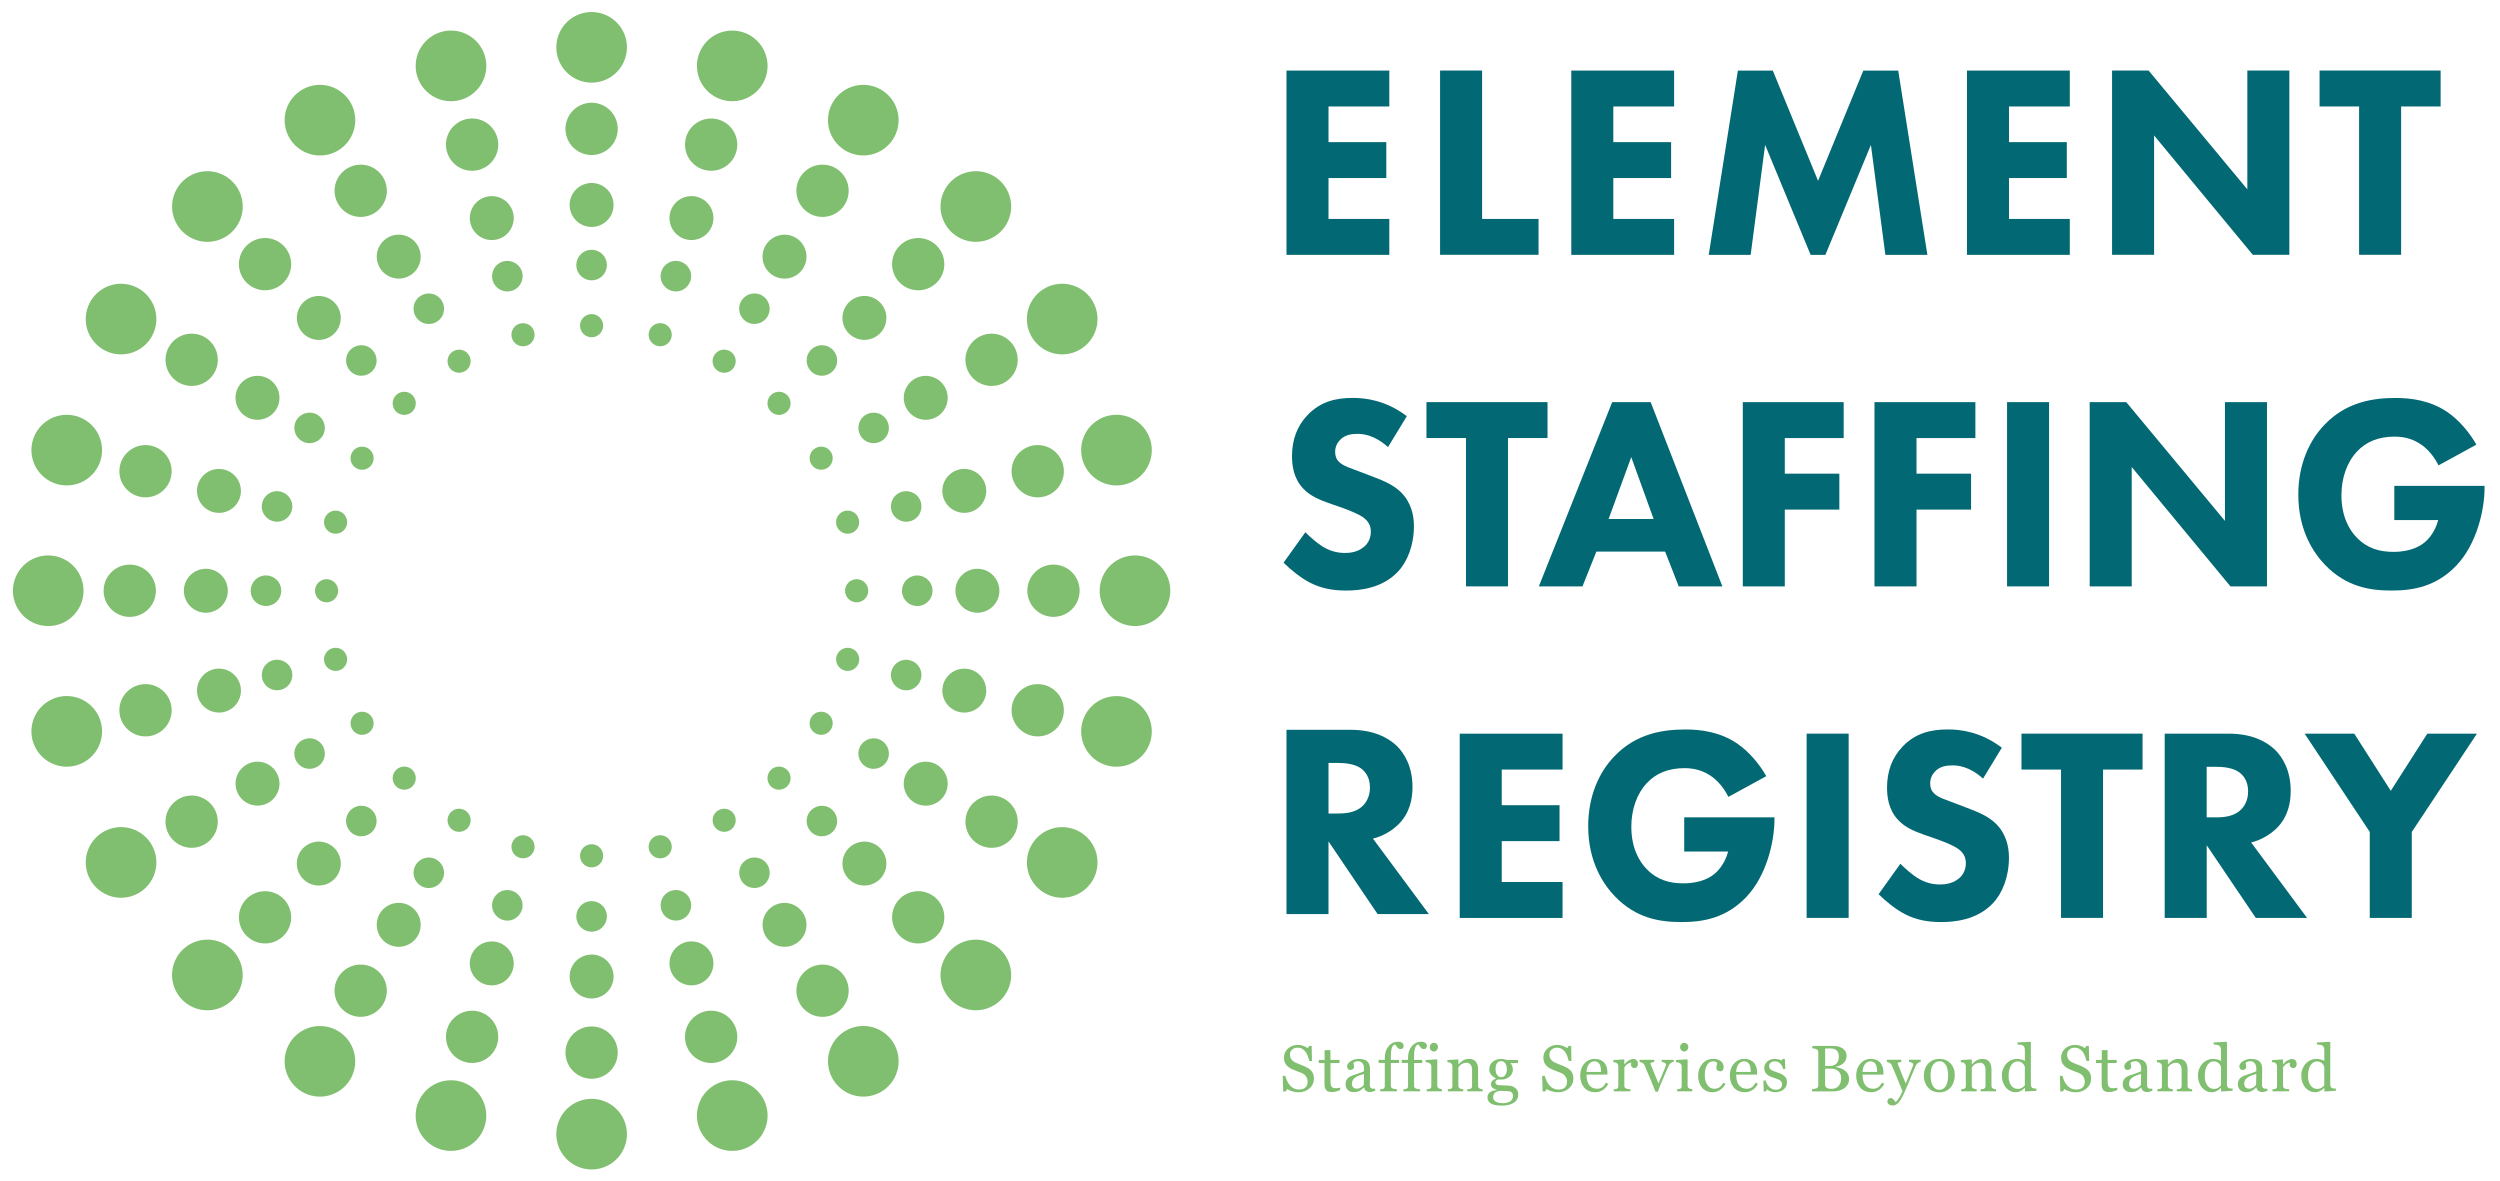 <?xml version="1.0" encoding="UTF-8"?> <svg xmlns="http://www.w3.org/2000/svg" id="Layer_1" data-name="Layer 1" viewBox="0 0 648 306"><defs><style> .cls-1, .cls-2 { fill: #80bf6f; } .cls-1, .cls-2, .cls-3 { stroke-width: 0px; } .cls-2 { fill-rule: evenodd; } .cls-3 { fill: #026873; } </style></defs><g id="halftone_radial_pattern" data-name="halftone radial pattern"><g id="Layer_1-2" data-name="Layer_1"><g id="_1594130374528" data-name=" 1594130374528"><path class="cls-2" d="M144.79,15.52c-1.79-4.73.59-10.01,5.31-11.81,4.73-1.79,10.01.59,11.81,5.31,1.79,4.73-.59,10.01-5.31,11.81-4.73,1.79-10.01-.59-11.81-5.31Z"></path><path class="cls-2" d="M147.01,35.81c-1.33-3.5.43-7.41,3.93-8.74,3.5-1.33,7.41.43,8.74,3.93,1.33,3.5-.43,7.41-3.93,8.74-3.5,1.33-7.41-.43-8.74-3.93h0Z"></path><path class="cls-2" d="M148.02,55.14c-1.12-2.94.36-6.23,3.31-7.34,2.94-1.12,6.23.36,7.34,3.31s-.36,6.23-3.31,7.34c-2.94,1.12-6.23-.36-7.34-3.31Z"></path><path class="cls-2" d="M149.64,70.11c-.78-2.05.25-4.33,2.3-5.11,2.05-.78,4.33.25,5.11,2.3.78,2.05-.25,4.33-2.3,5.11s-4.33-.25-5.11-2.3Z"></path><path class="cls-2" d="M150.54,85.48c-.59-1.55.19-3.28,1.74-3.87,1.55-.59,3.28.19,3.87,1.74.59,1.55-.19,3.28-1.74,3.87-1.55.59-3.28-.19-3.87-1.74h0Z"></path><path class="cls-2" d="M180.69,18c-.51-5.03,3.16-9.52,8.19-10.03,5.03-.51,9.52,3.16,10.03,8.19.51,5.03-3.16,9.52-8.19,10.03-5.03.51-9.52-3.16-10.03-8.19Z"></path><path class="cls-2" d="M177.59,38.17c-.38-3.72,2.34-7.05,6.06-7.42,3.72-.38,7.05,2.34,7.42,6.06.38,3.72-2.34,7.05-6.06,7.42-3.72.38-7.05-2.34-7.42-6.06Z"></path><path class="cls-2" d="M173.56,57.1c-.32-3.13,1.96-5.92,5.09-6.24,3.13-.32,5.92,1.96,6.24,5.09.32,3.13-1.96,5.92-5.09,6.24-3.13.32-5.92-1.96-6.24-5.09Z"></path><path class="cls-2" d="M171.25,71.98c-.22-2.18,1.37-4.12,3.54-4.34,2.18-.22,4.12,1.37,4.34,3.54.22,2.18-1.37,4.12-3.54,4.34-2.18.22-4.12-1.37-4.34-3.54Z"></path><path class="cls-2" d="M168.14,87.06c-.17-1.65,1.04-3.12,2.68-3.29s3.12,1.04,3.29,2.68c.17,1.65-1.04,3.12-2.68,3.29s-3.12-1.04-3.29-2.68Z"></path><path class="cls-2" d="M214.73,29.68c.81-4.99,5.51-8.38,10.5-7.57,4.99.81,8.38,5.51,7.57,10.5-.81,4.99-5.51,8.38-10.5,7.57-4.99-.81-8.38-5.51-7.57-10.5Z"></path><path class="cls-2" d="M206.51,48.36c.6-3.69,4.08-6.2,7.78-5.6,3.69.6,6.2,4.08,5.6,7.78-.6,3.69-4.08,6.2-7.78,5.6-3.69-.6-6.2-4.08-5.6-7.78h0Z"></path><path class="cls-2" d="M197.72,65.61c.5-3.1,3.43-5.21,6.54-4.71,3.1.5,5.21,3.43,4.71,6.54-.5,3.1-3.43,5.21-6.54,4.71-3.1-.5-5.21-3.43-4.71-6.54h0Z"></path><path class="cls-2" d="M191.64,79.38c.35-2.16,2.39-3.62,4.54-3.27s3.62,2.39,3.27,4.54c-.35,2.16-2.39,3.62-4.54,3.27-2.16-.35-3.62-2.39-3.27-4.54Z"></path><path class="cls-2" d="M184.74,93.14c.27-1.64,1.81-2.75,3.44-2.48,1.64.27,2.75,1.81,2.48,3.44-.27,1.64-1.81,2.75-3.44,2.48-1.64-.27-2.75-1.81-2.48-3.44Z"></path><path class="cls-2" d="M244.59,49.77c2.08-4.61,7.5-6.67,12.11-4.59,4.61,2.08,6.67,7.5,4.59,12.11-2.08,4.61-7.5,6.67-12.11,4.59-4.61-2.08-6.67-7.5-4.59-12.11Z"></path><path class="cls-2" d="M231.82,65.69c1.54-3.41,5.55-4.93,8.96-3.4,3.41,1.54,4.93,5.55,3.4,8.96-1.54,3.41-5.55,4.93-8.96,3.4-3.41-1.54-4.93-5.55-3.4-8.96Z"></path><path class="cls-2" d="M218.86,80.07c1.29-2.87,4.66-4.15,7.53-2.86,2.87,1.29,4.15,4.66,2.86,7.53-1.29,2.87-4.66,4.15-7.53,2.86-2.87-1.29-4.15-4.66-2.86-7.53Z"></path><path class="cls-2" d="M209.42,91.81c.9-1.99,3.24-2.88,5.24-1.99,1.99.9,2.88,3.24,1.99,5.24-.9,1.99-3.24,2.88-5.24,1.99-1.99-.9-2.88-3.24-1.99-5.24h0Z"></path><path class="cls-2" d="M199.19,103.31c.68-1.51,2.46-2.18,3.97-1.5,1.51.68,2.18,2.46,1.5,3.97-.68,1.51-2.46,2.18-3.97,1.5-1.51-.68-2.18-2.46-1.5-3.97h0Z"></path><path class="cls-2" d="M268.23,76.91c3.2-3.92,8.96-4.5,12.88-1.3,3.92,3.2,4.5,8.96,1.3,12.88s-8.96,4.5-12.88,1.3c-3.92-3.2-4.5-8.96-1.3-12.88Z"></path><path class="cls-2" d="M251.77,88.98c2.37-2.9,6.64-3.33,9.53-.96,2.9,2.37,3.33,6.64.96,9.53-2.37,2.9-6.64,3.33-9.53.96-2.9-2.37-3.33-6.64-.96-9.53Z"></path><path class="cls-2" d="M235.54,99.52c1.99-2.44,5.58-2.8,8.01-.81,2.44,1.99,2.8,5.58.81,8.01-1.99,2.44-5.58,2.8-8.01.81-2.44-1.99-2.8-5.58-.81-8.01Z"></path><path class="cls-2" d="M223.38,108.41c1.38-1.69,3.88-1.95,5.57-.56s1.95,3.88.56,5.57c-1.38,1.69-3.88,1.95-5.57.56-1.69-1.38-1.95-3.88-.56-5.57Z"></path><path class="cls-2" d="M210.52,116.87c1.05-1.28,2.94-1.47,4.22-.43,1.28,1.05,1.47,2.94.43,4.22-1.05,1.28-2.94,1.47-4.22.43-1.28-1.05-1.47-2.94-.43-4.22Z"></path><path class="cls-2" d="M284.04,109.24c4.1-2.96,9.82-2.03,12.78,2.08,2.96,4.1,2.03,9.82-2.08,12.78-4.1,2.96-9.82,2.03-12.78-2.08-2.96-4.1-2.03-9.82,2.08-12.78h0Z"></path><path class="cls-2" d="M265.02,116.64c3.04-2.19,7.27-1.5,9.46,1.54,2.19,3.04,1.5,7.27-1.54,9.46-3.04,2.19-7.27,1.5-9.46-1.54-2.19-3.04-1.5-7.27,1.54-9.46Z"></path><path class="cls-2" d="M246.61,122.62c2.55-1.84,6.11-1.26,7.95,1.29,1.84,2.55,1.26,6.11-1.29,7.95-2.55,1.84-6.11,1.26-7.95-1.29-1.84-2.55-1.26-6.11,1.29-7.95h0Z"></path><path class="cls-2" d="M232.57,128.06c1.77-1.28,4.25-.88,5.53.9s.88,4.25-.9,5.53-4.25.88-5.53-.9c-1.28-1.77-.88-4.25.9-5.53Z"></path><path class="cls-2" d="M217.95,132.91c1.34-.97,3.22-.66,4.19.68.97,1.34.66,3.22-.68,4.19s-3.22.66-4.19-.68c-.97-1.34-.66-3.22.68-4.19Z"></path><path class="cls-2" d="M290.94,144.56c4.73-1.79,10.01.59,11.81,5.31,1.79,4.73-.59,10.01-5.31,11.81-4.73,1.79-10.01-.59-11.81-5.31-1.79-4.73.59-10.01,5.31-11.81Z"></path><path class="cls-2" d="M270.66,146.78c3.5-1.33,7.41.43,8.74,3.93,1.33,3.5-.43,7.41-3.93,8.74-3.5,1.33-7.41-.43-8.74-3.93-1.33-3.5.43-7.41,3.93-8.74h0Z"></path><path class="cls-2" d="M251.33,147.8c2.94-1.12,6.23.36,7.34,3.31,1.12,2.94-.36,6.23-3.31,7.34-2.94,1.12-6.23-.36-7.34-3.31s.36-6.23,3.31-7.34Z"></path><path class="cls-2" d="M236.35,149.42c2.05-.78,4.33.25,5.11,2.3s-.25,4.33-2.3,5.11c-2.05.78-4.33-.25-5.11-2.3-.78-2.05.25-4.33,2.3-5.11Z"></path><path class="cls-2" d="M220.98,150.32c1.55-.59,3.28.19,3.87,1.74.59,1.55-.19,3.28-1.74,3.87-1.55.59-3.28-.19-3.87-1.74s.19-3.28,1.74-3.87Z"></path><path class="cls-2" d="M288.47,180.47c5.03-.51,9.52,3.16,10.03,8.19.51,5.03-3.16,9.52-8.19,10.03-5.03.51-9.52-3.16-10.03-8.19-.51-5.03,3.16-9.52,8.19-10.03Z"></path><path class="cls-2" d="M268.3,177.36c3.72-.38,7.05,2.34,7.42,6.06.38,3.72-2.34,7.05-6.06,7.42-3.72.38-7.05-2.34-7.42-6.06-.38-3.72,2.34-7.05,6.06-7.42h0Z"></path><path class="cls-2" d="M249.37,173.34c3.13-.32,5.92,1.96,6.24,5.09.32,3.13-1.96,5.92-5.09,6.24-3.13.32-5.92-1.96-6.24-5.09-.32-3.13,1.96-5.92,5.09-6.24Z"></path><path class="cls-2" d="M234.48,171.03c2.18-.22,4.12,1.37,4.34,3.54.22,2.18-1.37,4.12-3.54,4.34-2.18.22-4.12-1.37-4.34-3.54-.22-2.18,1.37-4.12,3.54-4.34Z"></path><path class="cls-2" d="M219.41,167.92c1.65-.17,3.12,1.04,3.29,2.68.17,1.65-1.04,3.12-2.68,3.29-1.65.17-3.12-1.04-3.29-2.68-.17-1.65,1.04-3.12,2.68-3.29Z"></path><path class="cls-2" d="M276.79,214.51c4.99.81,8.38,5.51,7.57,10.5-.81,4.99-5.51,8.38-10.5,7.57-4.99-.81-8.38-5.51-7.57-10.5.81-4.99,5.51-8.38,10.5-7.57Z"></path><path class="cls-2" d="M258.11,206.29c3.69.6,6.2,4.08,5.6,7.78-.6,3.69-4.08,6.2-7.78,5.6-3.69-.6-6.2-4.08-5.6-7.78.6-3.69,4.08-6.2,7.78-5.6Z"></path><path class="cls-2" d="M240.86,197.5c3.1.5,5.21,3.43,4.71,6.54-.5,3.1-3.43,5.21-6.54,4.71-3.1-.5-5.21-3.43-4.71-6.54.5-3.1,3.43-5.21,6.54-4.71h0Z"></path><path class="cls-2" d="M227.08,191.42c2.16.35,3.62,2.39,3.27,4.54-.35,2.16-2.39,3.62-4.54,3.27-2.16-.35-3.62-2.39-3.27-4.54.35-2.16,2.39-3.62,4.54-3.27Z"></path><path class="cls-2" d="M213.32,184.51c1.64.27,2.75,1.81,2.48,3.44-.27,1.64-1.81,2.75-3.44,2.48-1.64-.27-2.75-1.81-2.48-3.44.27-1.64,1.81-2.75,3.44-2.48Z"></path><path class="cls-2" d="M256.7,244.36c4.61,2.08,6.67,7.5,4.59,12.11-2.08,4.61-7.5,6.67-12.11,4.59-4.61-2.08-6.67-7.5-4.59-12.11,2.08-4.61,7.5-6.67,12.11-4.59Z"></path><path class="cls-2" d="M240.78,231.59c3.41,1.54,4.93,5.55,3.4,8.96s-5.55,4.93-8.96,3.4c-3.41-1.54-4.93-5.55-3.4-8.96,1.54-3.41,5.55-4.93,8.96-3.4Z"></path><path class="cls-2" d="M226.39,218.64c2.87,1.29,4.15,4.66,2.86,7.53-1.29,2.87-4.66,4.15-7.53,2.86-2.87-1.29-4.15-4.66-2.86-7.53,1.29-2.87,4.66-4.15,7.53-2.86Z"></path><path class="cls-2" d="M214.66,209.2c1.99.9,2.88,3.24,1.99,5.24-.9,1.99-3.24,2.88-5.24,1.99-1.99-.9-2.88-3.24-1.99-5.24.9-1.99,3.24-2.88,5.24-1.99h0Z"></path><path class="cls-2" d="M203.16,198.96c1.51.68,2.18,2.46,1.5,3.97-.68,1.51-2.46,2.18-3.97,1.5-1.51-.68-2.18-2.46-1.5-3.97.68-1.51,2.46-2.18,3.97-1.5h0Z"></path><path class="cls-2" d="M229.56,268c3.92,3.2,4.5,8.96,1.3,12.88-3.2,3.92-8.96,4.5-12.88,1.3-3.92-3.2-4.5-8.96-1.3-12.88,3.2-3.92,8.96-4.5,12.88-1.3Z"></path><path class="cls-2" d="M217.49,251.55c2.9,2.37,3.33,6.64.96,9.53-2.37,2.9-6.64,3.33-9.53.96-2.9-2.37-3.33-6.64-.96-9.53s6.64-3.33,9.53-.96Z"></path><path class="cls-2" d="M206.95,235.31c2.44,1.99,2.8,5.58.81,8.01-1.99,2.44-5.58,2.8-8.01.81-2.44-1.99-2.8-5.58-.81-8.01,1.99-2.44,5.58-2.8,8.01-.81h0Z"></path><path class="cls-2" d="M198.06,223.15c1.69,1.38,1.95,3.88.56,5.57-1.38,1.69-3.88,1.95-5.57.56-1.69-1.38-1.95-3.88-.56-5.57,1.38-1.69,3.88-1.95,5.57-.56h0Z"></path><path class="cls-2" d="M189.6,210.29c1.28,1.05,1.47,2.94.43,4.22-1.05,1.28-2.94,1.47-4.22.43-1.28-1.05-1.47-2.94-.43-4.22,1.05-1.28,2.94-1.47,4.22-.43Z"></path><path class="cls-2" d="M197.23,283.81c2.96,4.1,2.03,9.82-2.08,12.78-4.1,2.96-9.82,2.03-12.78-2.08-2.96-4.1-2.03-9.82,2.08-12.78,4.1-2.96,9.82-2.03,12.78,2.08Z"></path><path class="cls-2" d="M189.83,264.79c2.19,3.04,1.5,7.27-1.54,9.46-3.04,2.19-7.27,1.5-9.46-1.54-2.19-3.04-1.5-7.27,1.54-9.46,3.04-2.19,7.27-1.5,9.46,1.54Z"></path><path class="cls-2" d="M183.85,246.38c1.84,2.55,1.26,6.11-1.29,7.95s-6.11,1.26-7.95-1.29-1.26-6.11,1.29-7.95c2.55-1.84,6.11-1.26,7.95,1.29Z"></path><path class="cls-2" d="M178.41,232.34c1.28,1.77.88,4.25-.9,5.53-1.77,1.28-4.25.88-5.53-.9-1.28-1.77-.88-4.25.9-5.53,1.77-1.28,4.25-.88,5.53.9Z"></path><path class="cls-2" d="M173.56,217.73c.97,1.34.66,3.22-.68,4.19-1.34.97-3.22.66-4.19-.68-.97-1.34-.66-3.22.68-4.19,1.34-.97,3.22-.66,4.19.68h0Z"></path><path class="cls-2" d="M161.91,290.72c1.79,4.73-.59,10.01-5.31,11.81s-10.01-.59-11.81-5.31c-1.79-4.73.59-10.01,5.31-11.81,4.73-1.79,10.01.59,11.81,5.31Z"></path><path class="cls-2" d="M159.68,270.43c1.33,3.5-.43,7.41-3.93,8.74-3.5,1.33-7.41-.43-8.74-3.93-1.33-3.5.43-7.41,3.93-8.74,3.5-1.33,7.41.43,8.74,3.93h0Z"></path><path class="cls-2" d="M158.67,251.1c1.12,2.94-.36,6.23-3.31,7.34s-6.23-.36-7.34-3.31c-1.12-2.94.36-6.23,3.31-7.34,2.94-1.12,6.23.36,7.34,3.31Z"></path><path class="cls-2" d="M157.05,236.13c.78,2.05-.25,4.33-2.3,5.11-2.05.78-4.33-.25-5.11-2.3-.78-2.05.25-4.33,2.3-5.11,2.05-.78,4.33.25,5.11,2.3Z"></path><path class="cls-2" d="M156.15,220.76c.59,1.55-.19,3.28-1.74,3.87s-3.28-.19-3.87-1.74c-.59-1.55.19-3.28,1.74-3.87s3.28.19,3.87,1.74Z"></path><path class="cls-2" d="M126,288.24c.51,5.03-3.16,9.52-8.19,10.03-5.03.51-9.52-3.16-10.03-8.19-.51-5.03,3.16-9.52,8.19-10.03,5.03-.51,9.52,3.16,10.03,8.19Z"></path><path class="cls-2" d="M129.11,268.07c.38,3.72-2.34,7.05-6.06,7.42-3.72.38-7.05-2.34-7.42-6.06-.38-3.72,2.34-7.05,6.06-7.42,3.72-.38,7.05,2.34,7.42,6.06h0Z"></path><path class="cls-2" d="M133.13,249.14c.32,3.13-1.96,5.92-5.09,6.24-3.13.32-5.92-1.96-6.24-5.09-.32-3.13,1.96-5.92,5.09-6.24,3.13-.32,5.92,1.96,6.24,5.09Z"></path><path class="cls-2" d="M135.44,234.26c.22,2.18-1.37,4.12-3.54,4.34-2.18.22-4.12-1.37-4.34-3.54-.22-2.18,1.37-4.12,3.54-4.34,2.18-.22,4.12,1.37,4.34,3.54Z"></path><path class="cls-2" d="M138.55,219.18c.17,1.65-1.04,3.12-2.68,3.29s-3.12-1.04-3.29-2.68c-.17-1.65,1.04-3.12,2.68-3.29,1.65-.17,3.12,1.04,3.29,2.68Z"></path><path class="cls-2" d="M91.96,276.56c-.81,4.99-5.51,8.38-10.5,7.57-4.99-.81-8.38-5.51-7.57-10.5.81-4.99,5.51-8.38,10.5-7.57,4.99.81,8.38,5.51,7.57,10.5Z"></path><path class="cls-2" d="M100.18,257.88c-.6,3.69-4.08,6.2-7.78,5.6-3.69-.6-6.2-4.08-5.6-7.78s4.08-6.2,7.78-5.6c3.69.6,6.2,4.08,5.6,7.78Z"></path><path class="cls-2" d="M108.97,240.63c-.5,3.1-3.43,5.21-6.54,4.71-3.1-.5-5.21-3.43-4.71-6.54.5-3.1,3.43-5.21,6.54-4.71,3.1.5,5.21,3.43,4.71,6.54Z"></path><path class="cls-2" d="M115.05,226.86c-.35,2.16-2.39,3.62-4.54,3.27-2.16-.35-3.62-2.39-3.27-4.54.35-2.16,2.39-3.62,4.54-3.27,2.16.35,3.62,2.39,3.27,4.54Z"></path><path class="cls-2" d="M121.96,213.1c-.27,1.64-1.81,2.75-3.44,2.48-1.64-.27-2.75-1.81-2.48-3.44.27-1.64,1.81-2.75,3.44-2.48,1.64.27,2.75,1.81,2.48,3.44Z"></path><path class="cls-2" d="M62.1,256.47c-2.08,4.61-7.5,6.67-12.11,4.59-4.61-2.08-6.67-7.5-4.59-12.11,2.08-4.61,7.5-6.67,12.11-4.59,4.61,2.08,6.67,7.5,4.59,12.11h0Z"></path><path class="cls-2" d="M74.88,240.55c-1.54,3.41-5.55,4.93-8.96,3.4-3.41-1.54-4.93-5.55-3.4-8.96,1.54-3.41,5.55-4.93,8.96-3.4s4.93,5.55,3.4,8.96Z"></path><path class="cls-2" d="M87.83,226.17c-1.29,2.87-4.66,4.15-7.53,2.86-2.87-1.29-4.15-4.66-2.86-7.53,1.29-2.87,4.66-4.15,7.53-2.86,2.87,1.29,4.15,4.66,2.86,7.53Z"></path><path class="cls-2" d="M97.27,214.43c-.9,1.99-3.24,2.88-5.24,1.99-1.99-.9-2.88-3.24-1.99-5.24.9-1.99,3.24-2.88,5.24-1.99,1.99.9,2.88,3.24,1.99,5.24h0Z"></path><path class="cls-2" d="M107.51,202.93c-.68,1.51-2.46,2.18-3.97,1.5-1.51-.68-2.18-2.46-1.5-3.97s2.46-2.18,3.97-1.5c1.51.68,2.18,2.46,1.5,3.97h0Z"></path><path class="cls-2" d="M38.47,229.33c-3.2,3.92-8.96,4.5-12.88,1.3-3.92-3.2-4.5-8.96-1.3-12.88,3.2-3.92,8.96-4.5,12.88-1.3,3.92,3.2,4.5,8.96,1.3,12.88Z"></path><path class="cls-2" d="M54.92,217.26c-2.37,2.9-6.64,3.33-9.53.96-2.9-2.37-3.33-6.64-.96-9.53,2.37-2.9,6.64-3.33,9.53-.96,2.9,2.37,3.33,6.64.96,9.53Z"></path><path class="cls-2" d="M71.16,206.72c-1.99,2.44-5.58,2.8-8.01.81-2.44-1.99-2.8-5.58-.81-8.01,1.99-2.44,5.58-2.8,8.01-.81,2.44,1.99,2.8,5.58.81,8.01Z"></path><path class="cls-2" d="M83.31,197.83c-1.38,1.69-3.88,1.95-5.57.56-1.69-1.38-1.95-3.88-.56-5.57,1.38-1.69,3.88-1.95,5.57-.56,1.69,1.38,1.95,3.88.56,5.57Z"></path><path class="cls-2" d="M96.18,189.37c-1.05,1.28-2.94,1.47-4.22.43-1.28-1.05-1.47-2.94-.43-4.22,1.05-1.28,2.94-1.47,4.22-.43,1.28,1.05,1.47,2.94.43,4.22Z"></path><path class="cls-2" d="M22.65,197c-4.1,2.96-9.82,2.03-12.78-2.08-2.96-4.1-2.03-9.82,2.08-12.78,4.1-2.96,9.82-2.03,12.78,2.08,2.96,4.1,2.03,9.82-2.08,12.78h0Z"></path><path class="cls-2" d="M41.68,189.6c-3.04,2.19-7.27,1.5-9.46-1.54-2.19-3.04-1.5-7.27,1.54-9.46s7.27-1.5,9.46,1.54c2.19,3.04,1.5,7.27-1.54,9.46Z"></path><path class="cls-2" d="M60.09,183.62c-2.55,1.84-6.11,1.26-7.95-1.29-1.84-2.55-1.26-6.11,1.29-7.95,2.55-1.84,6.11-1.26,7.95,1.29,1.84,2.55,1.26,6.11-1.29,7.95Z"></path><path class="cls-2" d="M74.13,178.18c-1.77,1.28-4.25.88-5.53-.9-1.28-1.77-.88-4.25.9-5.53,1.77-1.28,4.25-.88,5.53.9,1.28,1.77.88,4.25-.9,5.53Z"></path><path class="cls-2" d="M88.74,173.34c-1.34.97-3.22.66-4.19-.68-.97-1.34-.66-3.22.68-4.19,1.34-.97,3.22-.66,4.19.68.97,1.34.66,3.22-.68,4.19h0Z"></path><path class="cls-2" d="M15.75,161.68c-4.73,1.79-10.01-.59-11.81-5.31-1.79-4.73.59-10.01,5.31-11.81,4.73-1.79,10.01.59,11.81,5.31,1.79,4.73-.59,10.01-5.31,11.81Z"></path><path class="cls-2" d="M36.04,159.46c-3.5,1.33-7.41-.43-8.74-3.93-1.33-3.5.43-7.41,3.93-8.74,3.5-1.33,7.41.43,8.74,3.93,1.33,3.5-.43,7.41-3.93,8.74h0Z"></path><path class="cls-2" d="M55.37,158.45c-2.94,1.12-6.23-.36-7.34-3.31-1.12-2.94.36-6.23,3.31-7.34,2.94-1.12,6.23.36,7.34,3.31,1.12,2.94-.36,6.23-3.31,7.34h0Z"></path><path class="cls-2" d="M70.34,156.82c-2.05.78-4.33-.25-5.11-2.3-.78-2.05.25-4.33,2.3-5.11,2.05-.78,4.33.25,5.11,2.3.78,2.05-.25,4.33-2.3,5.11Z"></path><path class="cls-2" d="M85.71,155.93c-1.55.59-3.28-.19-3.87-1.74-.59-1.55.19-3.28,1.74-3.87,1.55-.59,3.28.19,3.87,1.74s-.19,3.28-1.74,3.87h0Z"></path><path class="cls-2" d="M18.22,125.78c-5.03.51-9.52-3.16-10.03-8.19-.51-5.03,3.16-9.52,8.19-10.03,5.03-.51,9.52,3.16,10.03,8.19.51,5.03-3.16,9.52-8.19,10.03h0Z"></path><path class="cls-2" d="M38.4,128.88c-3.72.38-7.05-2.34-7.42-6.06-.38-3.72,2.34-7.05,6.06-7.42,3.72-.38,7.05,2.34,7.42,6.06.38,3.72-2.34,7.05-6.06,7.42Z"></path><path class="cls-2" d="M57.33,132.91c-3.13.32-5.92-1.96-6.24-5.09-.32-3.13,1.96-5.92,5.09-6.24,3.13-.32,5.92,1.96,6.24,5.09.32,3.13-1.96,5.92-5.09,6.24Z"></path><path class="cls-2" d="M72.21,135.21c-2.18.22-4.12-1.37-4.34-3.54-.22-2.18,1.37-4.12,3.54-4.34,2.18-.22,4.12,1.37,4.34,3.54.22,2.18-1.37,4.12-3.54,4.34Z"></path><path class="cls-2" d="M87.29,138.33c-1.65.17-3.12-1.04-3.29-2.68-.17-1.65,1.04-3.12,2.68-3.29,1.65-.17,3.12,1.04,3.29,2.68s-1.04,3.12-2.68,3.29Z"></path><path class="cls-2" d="M29.91,91.74c-4.99-.81-8.38-5.51-7.57-10.5.81-4.99,5.51-8.38,10.5-7.57,4.99.81,8.38,5.51,7.57,10.5s-5.51,8.38-10.5,7.57Z"></path><path class="cls-2" d="M48.59,99.95c-3.69-.6-6.2-4.08-5.6-7.78.6-3.69,4.08-6.2,7.78-5.6,3.69.6,6.2,4.08,5.6,7.78-.6,3.69-4.08,6.2-7.78,5.6Z"></path><path class="cls-2" d="M65.83,108.74c-3.1-.5-5.21-3.43-4.71-6.54.5-3.1,3.43-5.21,6.54-4.71,3.1.5,5.21,3.43,4.71,6.54-.5,3.1-3.43,5.21-6.54,4.71Z"></path><path class="cls-2" d="M79.61,114.82c-2.16-.35-3.62-2.39-3.27-4.54.35-2.16,2.39-3.62,4.54-3.27,2.16.35,3.62,2.39,3.27,4.54-.35,2.16-2.39,3.62-4.54,3.27Z"></path><path class="cls-2" d="M93.37,121.73c-1.64-.27-2.75-1.81-2.48-3.44.27-1.64,1.81-2.75,3.44-2.48,1.64.27,2.75,1.81,2.48,3.44-.27,1.64-1.81,2.75-3.44,2.48Z"></path><path class="cls-2" d="M50,61.88c-4.61-2.08-6.67-7.5-4.59-12.11,2.08-4.61,7.5-6.67,12.11-4.59,4.61,2.08,6.67,7.5,4.59,12.11-2.08,4.61-7.5,6.67-12.11,4.59h0Z"></path><path class="cls-2" d="M65.92,74.65c-3.41-1.54-4.93-5.55-3.4-8.96s5.55-4.93,8.96-3.4c3.41,1.54,4.93,5.55,3.4,8.96s-5.55,4.93-8.96,3.4Z"></path><path class="cls-2" d="M80.3,87.61c-2.87-1.29-4.15-4.66-2.86-7.53,1.29-2.87,4.66-4.15,7.53-2.86,2.87,1.29,4.15,4.66,2.86,7.53-1.29,2.87-4.66,4.15-7.53,2.86h0Z"></path><path class="cls-2" d="M92.03,97.05c-1.99-.9-2.88-3.24-1.99-5.24.9-1.99,3.24-2.88,5.24-1.99,1.99.9,2.88,3.24,1.99,5.24s-3.24,2.88-5.24,1.99h0Z"></path><path class="cls-2" d="M103.54,107.28c-1.51-.68-2.18-2.46-1.5-3.97.68-1.51,2.46-2.18,3.97-1.5,1.51.68,2.18,2.46,1.5,3.97s-2.46,2.18-3.97,1.5Z"></path><path class="cls-2" d="M77.14,38.24c-3.92-3.2-4.5-8.96-1.3-12.88,3.2-3.92,8.96-4.5,12.88-1.3s4.5,8.96,1.3,12.88-8.96,4.5-12.88,1.3h0Z"></path><path class="cls-2" d="M89.21,54.7c-2.9-2.37-3.33-6.64-.96-9.53,2.37-2.9,6.64-3.33,9.53-.96,2.9,2.37,3.33,6.64.96,9.53-2.37,2.9-6.64,3.33-9.53.96h0Z"></path><path class="cls-2" d="M99.75,70.93c-2.44-1.99-2.8-5.58-.81-8.01,1.99-2.44,5.58-2.8,8.01-.81s2.8,5.58.81,8.01c-1.99,2.44-5.58,2.8-8.01.81Z"></path><path class="cls-2" d="M108.64,83.09c-1.69-1.38-1.95-3.88-.56-5.57s3.88-1.95,5.57-.56c1.69,1.38,1.95,3.88.56,5.57-1.38,1.69-3.88,1.95-5.57.56Z"></path><path class="cls-2" d="M117.1,95.95c-1.28-1.05-1.47-2.94-.43-4.22,1.05-1.28,2.94-1.47,4.22-.43,1.28,1.05,1.47,2.94.43,4.22-1.05,1.28-2.94,1.47-4.22.43h0Z"></path><path class="cls-2" d="M109.47,22.43c-2.96-4.1-2.03-9.82,2.08-12.78,4.1-2.96,9.82-2.03,12.78,2.08,2.96,4.1,2.03,9.82-2.08,12.78-4.1,2.96-9.82,2.03-12.78-2.08h0Z"></path><path class="cls-2" d="M116.87,41.45c-2.19-3.04-1.5-7.27,1.54-9.46,3.04-2.19,7.27-1.5,9.46,1.54s1.5,7.27-1.54,9.46c-3.04,2.19-7.27,1.5-9.46-1.54Z"></path><path class="cls-2" d="M122.85,59.86c-1.84-2.55-1.26-6.11,1.29-7.95,2.55-1.84,6.11-1.26,7.95,1.29,1.84,2.55,1.26,6.11-1.29,7.95s-6.11,1.26-7.95-1.29h0Z"></path><path class="cls-2" d="M128.29,73.9c-1.28-1.77-.88-4.25.9-5.53,1.77-1.28,4.25-.88,5.53.9,1.28,1.77.88,4.25-.9,5.53-1.77,1.28-4.25.88-5.53-.9h0Z"></path><path class="cls-2" d="M133.13,88.52c-.97-1.34-.66-3.22.68-4.19,1.34-.97,3.22-.66,4.19.68.97,1.34.66,3.22-.68,4.19-1.34.97-3.22.66-4.19-.68h0Z"></path></g></g></g><path class="cls-3" d="M360.11,27.6h-15.76v9.24h14.98v9.31h-14.98v10.6h15.76v9.31h-26.65V18.29h26.65v9.31Z"></path><path class="cls-3" d="M384.16,18.29v38.45h14.63v9.31h-25.52V18.29h10.89Z"></path><path class="cls-3" d="M433.93,27.6h-15.76v9.24h14.98v9.31h-14.98v10.6h15.76v9.31h-26.65V18.29h26.65v9.31Z"></path><path class="cls-3" d="M442.9,66.06l7.56-47.76h9.05l11.73,28.57,11.73-28.57h9.05l7.56,47.76h-10.89l-3.75-28.5-11.8,28.5h-3.82l-11.8-28.5-3.75,28.5h-10.89Z"></path><path class="cls-3" d="M536.49,27.6h-15.76v9.24h14.98v9.31h-14.98v10.6h15.76v9.31h-26.65V18.29h26.65v9.31Z"></path><path class="cls-3" d="M547.45,66.06V18.29h9.47l25.59,30.79v-30.79h10.89v47.76h-9.47l-25.59-30.94v30.94h-10.89Z"></path><path class="cls-3" d="M622.37,27.6v38.45h-10.89V27.6h-10.25v-9.31h31.38v9.31h-10.25Z"></path><path class="cls-3" d="M359.78,115.9c-3.53-3.22-6.57-3.44-7.92-3.44-1.48,0-3.32.21-4.59,1.65-.71.72-1.2,1.79-1.2,3.01,0,1.15.35,2.01,1.06,2.65,1.13,1.07,2.76,1.5,5.94,2.72l3.53,1.36c2.05.79,4.59,1.86,6.43,3.65,2.76,2.65,3.46,6.09,3.46,8.88,0,4.94-1.7,9.24-4.17,11.82-4.17,4.44-10.25,4.87-13.36,4.87-3.39,0-6.36-.5-9.33-2-2.4-1.22-5.16-3.44-6.93-5.23l5.65-7.88c1.2,1.22,3.11,2.86,4.38,3.65,1.84,1.15,3.75,1.72,5.94,1.72,1.41,0,3.39-.29,4.95-1.65.92-.79,1.7-2.08,1.7-3.87,0-1.58-.64-2.58-1.63-3.44-1.27-1.07-4.17-2.15-5.51-2.65l-3.89-1.36c-2.19-.79-4.74-1.79-6.57-3.8-2.47-2.65-2.83-6.02-2.83-8.31,0-4.22,1.27-7.81,4.1-10.74,3.32-3.44,7.28-4.37,11.66-4.37,3.25,0,8.48.57,14,4.73l-4.88,8.02Z"></path><path class="cls-3" d="M390.88,113.54v38.45h-10.89v-38.45h-10.25v-9.31h31.38v9.31h-10.25Z"></path><path class="cls-3" d="M431.59,142.97h-17.81l-3.6,9.02h-11.31l19.01-47.76h9.97l18.59,47.76h-11.31l-3.53-9.02ZM428.62,134.52l-5.8-16.04-5.87,16.04h11.66Z"></path><path class="cls-3" d="M477.89,113.54h-15.27v9.24h14.14v9.31h-14.14v19.91h-10.89v-47.76h26.15v9.31Z"></path><path class="cls-3" d="M512.03,113.54h-15.27v9.24h14.14v9.31h-14.14v19.91h-10.89v-47.76h26.15v9.31Z"></path><path class="cls-3" d="M531.12,104.23v47.76h-10.89v-47.76h10.89Z"></path><path class="cls-3" d="M541.65,151.99v-47.76h9.47l25.59,30.79v-30.79h10.89v47.76h-9.47l-25.59-30.94v30.94h-10.89Z"></path><path class="cls-3" d="M620.6,125.93h23.4v.5c0,5.8-2.05,14.61-7.28,20.12-5.23,5.51-11.24,6.52-16.82,6.52s-11.73-.93-17.25-6.66c-2.76-2.86-6.93-8.67-6.93-18.19,0-7.81,2.83-14.04,6.79-18.12,5.8-6.09,12.94-6.95,18.52-6.95,3.89,0,8.84.64,13.22,3.58,3.18,2.15,5.94,5.51,7.63,8.52l-9.82,5.37c-.92-1.86-2.33-3.8-4.17-5.16-2.12-1.58-4.52-2.29-7.21-2.29-4.31,0-7.49,1.43-9.75,3.87-2.62,2.79-4.03,6.87-4.03,11.32,0,5.44,1.98,8.95,3.96,10.96,2.76,2.86,5.94,3.72,9.54,3.72,4.67,0,7.14-1.65,8.2-2.58.35-.29,2.47-2.15,3.39-5.66h-11.38v-8.88Z"></path><path class="cls-3" d="M350,189.16c6.01,0,9.75,2,12.02,4.15,1.98,1.93,4.1,5.37,4.1,10.67,0,3.01-.64,6.73-3.68,9.74-1.63,1.58-3.96,3.01-6.57,3.65l14.49,19.55h-13.29l-12.72-18.83v18.83h-10.89v-47.76h16.54ZM344.35,210.86h2.47c1.98,0,4.67-.21,6.5-2.08.78-.79,1.77-2.29,1.77-4.65,0-2.72-1.27-4.15-2.19-4.87-1.77-1.36-4.59-1.5-6.01-1.5h-2.54v13.1Z"></path><path class="cls-3" d="M405.01,199.47h-15.76v9.24h14.98v9.31h-14.98v10.6h15.76v9.31h-26.65v-47.76h26.65v9.31Z"></path><path class="cls-3" d="M436.54,211.86h23.4v.5c0,5.8-2.05,14.61-7.28,20.12-5.23,5.51-11.24,6.52-16.82,6.52s-11.73-.93-17.25-6.66c-2.76-2.86-6.93-8.67-6.93-18.19,0-7.81,2.83-14.04,6.79-18.12,5.8-6.09,12.94-6.95,18.52-6.95,3.89,0,8.84.64,13.22,3.58,3.18,2.15,5.94,5.51,7.63,8.52l-9.82,5.37c-.92-1.86-2.33-3.79-4.17-5.16-2.12-1.58-4.52-2.29-7.21-2.29-4.31,0-7.49,1.43-9.75,3.87-2.62,2.79-4.03,6.87-4.03,11.31,0,5.44,1.98,8.95,3.96,10.96,2.76,2.86,5.94,3.72,9.54,3.72,4.67,0,7.14-1.65,8.2-2.58.35-.29,2.47-2.15,3.39-5.66h-11.38v-8.88Z"></path><path class="cls-3" d="M479.17,190.16v47.76h-10.89v-47.76h10.89Z"></path><path class="cls-3" d="M514.01,201.83c-3.53-3.22-6.57-3.44-7.92-3.44-1.48,0-3.32.21-4.59,1.65-.71.72-1.2,1.79-1.2,3.01,0,1.15.35,2,1.06,2.65,1.13,1.07,2.76,1.5,5.94,2.72l3.53,1.36c2.05.79,4.59,1.86,6.43,3.65,2.76,2.65,3.46,6.09,3.46,8.88,0,4.94-1.7,9.24-4.17,11.82-4.17,4.44-10.25,4.87-13.36,4.87-3.39,0-6.36-.5-9.33-2-2.4-1.22-5.16-3.44-6.93-5.23l5.65-7.88c1.2,1.22,3.11,2.86,4.38,3.65,1.84,1.15,3.75,1.72,5.94,1.72,1.41,0,3.39-.29,4.95-1.65.92-.79,1.7-2.08,1.7-3.87,0-1.58-.64-2.58-1.63-3.44-1.27-1.07-4.17-2.15-5.51-2.65l-3.89-1.36c-2.19-.79-4.74-1.79-6.57-3.8-2.47-2.65-2.83-6.02-2.83-8.31,0-4.22,1.27-7.81,4.1-10.74,3.32-3.44,7.28-4.37,11.66-4.37,3.25,0,8.48.57,14,4.73l-4.88,8.02Z"></path><path class="cls-3" d="M545.11,199.47v38.45h-10.89v-38.45h-10.25v-9.31h31.38v9.31h-10.25Z"></path><path class="cls-3" d="M577.63,190.16c6.01,0,9.75,2,12.02,4.15,1.98,1.93,4.1,5.37,4.1,10.67,0,3.01-.64,6.73-3.68,9.74-1.63,1.58-3.96,3.01-6.57,3.65l14.49,19.55h-13.29l-12.72-18.83v18.83h-10.89v-47.76h16.54ZM571.97,211.86h2.47c1.98,0,4.67-.21,6.5-2.08.78-.79,1.77-2.29,1.77-4.65,0-2.72-1.27-4.15-2.19-4.87-1.77-1.36-4.59-1.5-6.01-1.5h-2.54v13.1Z"></path><path class="cls-3" d="M614.25,215.65l-16.89-25.49h12.86l9.47,14.82,9.47-14.82h12.86l-16.89,25.49v22.27h-10.89v-22.27Z"></path><g><path class="cls-1" d="M339.84,277.48c.25.28.43.58.55.91s.18.71.18,1.15c0,1.04-.38,1.9-1.15,2.57-.77.67-1.72,1.01-2.86,1.01-.53,0-1.05-.08-1.58-.24-.53-.16-.98-.36-1.36-.59l-.36.61h-.66l-.12-4.03h.67c.14.5.3.95.49,1.35s.43.78.73,1.12c.29.33.62.59,1.01.78.38.19.83.29,1.34.29.38,0,.71-.05,1-.15s.52-.24.69-.42c.18-.18.31-.4.39-.64.09-.25.13-.53.13-.85,0-.47-.13-.91-.4-1.32s-.66-.72-1.19-.93c-.36-.14-.77-.3-1.24-.48s-.87-.34-1.2-.49c-.66-.3-1.18-.69-1.55-1.17-.37-.48-.55-1.12-.55-1.9,0-.45.09-.87.27-1.25s.44-.73.78-1.04c.32-.29.7-.51,1.14-.68.44-.16.89-.25,1.37-.25.54,0,1.03.08,1.46.25.43.17.82.36,1.17.58l.34-.56h.66l.07,3.91h-.67c-.12-.45-.26-.88-.41-1.29-.15-.41-.35-.78-.59-1.11-.24-.32-.53-.58-.87-.77-.34-.19-.76-.29-1.26-.29-.53,0-.97.17-1.34.51-.37.34-.56.75-.56,1.24s.12.93.36,1.27c.24.33.58.61,1.04.83.4.19.8.36,1.19.5.39.14.77.29,1.13.45.33.14.65.31.96.49.31.18.57.4.8.64Z"></path><path class="cls-1" d="M347.38,282.53c-.36.15-.7.28-1.02.38-.32.1-.71.15-1.18.15-.69,0-1.17-.17-1.45-.52-.28-.35-.42-.83-.42-1.46v-5.54h-1.48v-.8h1.51v-2.55h1.51v2.55h2.35v.8h-2.33v4.57c0,.34.01.63.04.86.02.23.08.43.18.6.09.16.22.28.4.37.18.08.42.12.71.12.14,0,.34-.01.61-.04.27-.03.46-.06.57-.1v.61Z"></path><path class="cls-1" d="M356.44,282.73c-.26.09-.49.17-.68.23-.2.06-.42.09-.67.09-.43,0-.78-.1-1.03-.3-.26-.2-.42-.5-.49-.88h-.05c-.36.4-.75.7-1.16.91-.41.21-.91.31-1.49.31-.61,0-1.12-.19-1.51-.56-.4-.38-.59-.87-.59-1.48,0-.32.04-.6.13-.85.09-.25.22-.47.4-.67.14-.17.32-.31.55-.44.23-.13.44-.23.64-.31.25-.09.75-.27,1.52-.52.76-.25,1.27-.45,1.54-.6v-.82c0-.07-.01-.21-.04-.42-.03-.2-.1-.4-.2-.58-.11-.21-.27-.38-.47-.54-.2-.15-.49-.23-.86-.23-.25,0-.49.04-.71.13s-.37.18-.46.27c0,.11.03.27.08.49s.08.42.08.6c0,.19-.09.37-.26.53-.17.16-.42.24-.73.24-.28,0-.48-.1-.61-.29-.13-.2-.2-.42-.2-.66s.09-.5.27-.73.41-.44.7-.62c.25-.15.55-.29.91-.39.35-.11.7-.16,1.04-.16.46,0,.87.03,1.22.1.35.06.66.2.94.41.28.2.5.48.64.83s.22.8.22,1.36c0,.79,0,1.49-.02,2.1s-.03,1.28-.03,2c0,.22.04.39.11.51.08.13.19.24.34.32.08.05.21.08.39.08.18,0,.36,0,.55,0v.53ZM353.55,278.35c-.47.14-.88.27-1.24.41-.35.13-.68.3-.99.5-.28.19-.5.41-.66.67-.16.26-.24.56-.24.92,0,.46.12.8.36,1.01.24.22.55.32.92.32.39,0,.74-.1,1.04-.29s.55-.42.75-.68l.05-2.87Z"></path><path class="cls-1" d="M363.84,271.03c0,.25-.07.46-.2.63s-.33.26-.61.26c-.17,0-.32-.04-.45-.11s-.25-.17-.36-.29c-.11-.12-.21-.26-.31-.42-.09-.15-.17-.28-.24-.37-.37.02-.66.27-.86.77-.2.5-.3,1.3-.3,2.39v.84h2.11v.8h-2.11v5.88c0,.19.04.35.11.47.08.12.19.21.35.27.13.05.31.09.53.12.22.03.41.05.57.06v.55h-4.32v-.55c.13-.01.26-.02.39-.03.13-.01.25-.03.35-.07.15-.05.27-.14.34-.26.07-.12.11-.29.11-.49v-5.96h-1.62v-.8h1.62v-.52c0-1.24.32-2.25.97-3.02.64-.77,1.45-1.16,2.42-1.16.49,0,.86.1,1.11.29.25.19.37.43.37.71Z"></path><path class="cls-1" d="M369.86,271.03c0,.25-.07.46-.2.63s-.33.26-.61.26c-.17,0-.32-.04-.45-.11s-.25-.17-.36-.29c-.11-.12-.21-.26-.31-.42-.09-.15-.17-.28-.24-.37-.37.02-.66.27-.86.77-.2.5-.3,1.3-.3,2.39v.84h2.11v.8h-2.11v5.88c0,.19.04.35.11.47.08.12.19.21.35.27.13.05.31.09.53.12.22.03.41.05.57.06v.55h-4.32v-.55c.13-.01.26-.02.39-.03.13-.01.25-.03.35-.07.15-.05.27-.14.34-.26.07-.12.11-.29.11-.49v-5.96h-1.62v-.8h1.62v-.52c0-1.24.32-2.25.97-3.02.64-.77,1.45-1.16,2.42-1.16.49,0,.86.1,1.11.29.25.19.37.43.37.71Z"></path><path class="cls-1" d="M373.76,282.88h-3.95v-.55c.13-.01.26-.02.39-.03s.25-.03.35-.07c.16-.05.27-.14.34-.26.07-.12.11-.29.11-.49v-5.05c0-.18-.04-.34-.12-.49-.08-.15-.19-.27-.34-.37-.1-.07-.26-.12-.46-.17s-.38-.08-.55-.09v-.55l2.89-.18.12.12v6.67c0,.19.04.35.11.48s.19.22.35.28c.12.05.24.09.35.12.12.03.25.05.39.06v.55ZM372.72,271.37c0,.32-.1.59-.31.83-.21.24-.46.35-.77.35-.28,0-.53-.11-.74-.34-.21-.22-.31-.48-.31-.77,0-.3.1-.57.31-.8.21-.23.45-.34.74-.34.32,0,.57.11.78.32.2.21.3.46.3.74Z"></path><path class="cls-1" d="M384.31,282.88h-4v-.55c.13-.01.27-.02.42-.03s.28-.03.38-.07c.15-.05.27-.14.34-.26.08-.12.11-.29.11-.49v-4.21c0-.58-.14-1.03-.41-1.34-.27-.32-.61-.47-1-.47-.29,0-.56.05-.81.14-.24.09-.46.2-.65.34-.18.13-.33.26-.44.41-.11.15-.19.26-.24.35v4.71c0,.19.04.34.12.46.08.12.19.22.35.28.12.06.24.1.38.12.14.03.28.05.42.06v.55h-4.01v-.55c.13-.01.26-.02.39-.03s.25-.03.35-.07c.16-.05.27-.14.34-.26.07-.12.11-.29.11-.49v-5.05c0-.19-.04-.36-.12-.52-.08-.16-.19-.29-.34-.39-.1-.07-.23-.11-.37-.14-.14-.03-.3-.05-.46-.06v-.55l2.72-.18.12.12v1.15h.04c.13-.13.3-.29.5-.48s.39-.34.56-.45c.21-.13.45-.24.73-.33.28-.09.6-.13.96-.13.79,0,1.37.24,1.75.73.38.49.57,1.14.57,1.96v4.26c0,.19.03.35.1.47s.18.21.34.28c.13.06.25.09.34.12.1.02.23.04.4.05v.55Z"></path><path class="cls-1" d="M392.82,282.04c.22.21.4.45.52.71.13.27.19.59.19.99s-.09.76-.26,1.11c-.17.35-.43.65-.78.9-.37.26-.81.46-1.33.61s-1.15.22-1.91.22c-1.24,0-2.17-.18-2.78-.54s-.92-.89-.92-1.59c0-.56.22-1.01.66-1.34.44-.33,1.01-.5,1.69-.53v-.12c-.17-.05-.34-.11-.51-.19-.18-.08-.33-.16-.46-.26-.14-.12-.26-.25-.35-.41-.09-.16-.13-.35-.13-.58,0-.29.1-.56.31-.81.21-.25.52-.46.94-.63v-.12c-.53-.25-.94-.57-1.24-.96-.29-.39-.44-.84-.44-1.36,0-.77.29-1.41.87-1.91.58-.5,1.32-.75,2.22-.75.25,0,.5.02.74.08.25.05.5.11.75.19h2.86v.8h-1.93v.05c.21.24.36.5.46.79.1.29.15.57.15.85,0,.72-.29,1.33-.88,1.83s-1.26.75-2.04.75h-1c-.13.04-.26.12-.4.24-.14.12-.21.27-.21.47s.06.36.17.47c.12.11.26.18.42.22.16.04.35.07.56.08s.43.02.66.02c.24,0,.58.02,1,.05.42.03.72.04.9.05.25.01.51.07.77.18.26.11.49.26.7.46ZM392.17,284.04c0-.31-.07-.56-.22-.76-.14-.2-.36-.33-.66-.41-.15-.02-.47-.05-.95-.08s-1.04-.04-1.68-.04c-.6.12-1.02.31-1.27.59-.25.27-.38.63-.38,1.06,0,.19.04.38.12.56s.23.34.43.49c.19.14.45.26.78.35.33.09.72.14,1.2.14.81,0,1.45-.16,1.92-.47.47-.31.7-.79.7-1.42ZM390.58,277.18c0-.65-.13-1.16-.39-1.55s-.63-.58-1.11-.58c-.26,0-.48.05-.67.16-.19.11-.34.26-.45.46-.11.18-.19.4-.24.66-.05.26-.07.52-.07.79,0,.61.13,1.11.4,1.5.27.39.62.58,1.04.58.48,0,.84-.19,1.1-.58.26-.38.39-.87.39-1.46Z"></path><path class="cls-1" d="M407.09,277.48c.25.28.43.58.55.91s.18.71.18,1.15c0,1.04-.38,1.9-1.15,2.57-.77.67-1.72,1.01-2.86,1.01-.53,0-1.05-.08-1.58-.24-.53-.16-.98-.36-1.36-.59l-.36.61h-.66l-.12-4.03h.67c.14.5.3.95.49,1.35s.43.78.73,1.12c.29.33.62.59,1.01.78.38.19.83.29,1.34.29.38,0,.71-.05,1-.15s.52-.24.69-.42c.18-.18.31-.4.39-.64.09-.25.13-.53.13-.85,0-.47-.13-.91-.4-1.32s-.66-.72-1.19-.93c-.36-.14-.77-.3-1.24-.48s-.87-.34-1.2-.49c-.66-.3-1.18-.69-1.55-1.17-.37-.48-.55-1.12-.55-1.9,0-.45.09-.87.27-1.25s.44-.73.78-1.04c.32-.29.7-.51,1.14-.68.44-.16.89-.25,1.37-.25.54,0,1.03.08,1.46.25.43.17.82.36,1.17.58l.34-.56h.66l.07,3.91h-.67c-.12-.45-.26-.88-.41-1.29-.15-.41-.35-.78-.59-1.11-.24-.32-.53-.58-.87-.77-.34-.19-.76-.29-1.26-.29-.53,0-.97.17-1.34.51-.37.34-.56.75-.56,1.24s.12.93.36,1.27c.24.33.58.61,1.04.83.4.19.8.36,1.19.5.39.14.77.29,1.13.45.33.14.65.31.96.49.31.18.57.4.8.64Z"></path><path class="cls-1" d="M416.85,280.96c-.34.65-.8,1.17-1.38,1.56-.58.39-1.24.58-1.98.58-.66,0-1.24-.12-1.73-.35s-.9-.55-1.22-.95c-.32-.4-.56-.86-.72-1.39-.16-.53-.24-1.09-.24-1.68,0-.53.08-1.05.25-1.57s.42-.97.74-1.38c.32-.39.71-.71,1.17-.95.47-.24.99-.36,1.57-.36s1.11.09,1.54.28c.43.19.77.45,1.04.77.25.31.44.68.57,1.1.12.42.19.88.19,1.37v.55h-5.42c0,.54.05,1.03.15,1.46.1.44.26.82.49,1.16.22.32.5.58.85.76s.76.28,1.25.28.92-.12,1.27-.35c.36-.23.7-.65,1.03-1.25l.58.36ZM415.01,277.84c0-.31-.03-.64-.08-.99-.05-.35-.14-.65-.25-.89-.13-.25-.3-.46-.52-.62-.22-.16-.51-.24-.86-.24-.58,0-1.06.24-1.45.72-.38.48-.59,1.16-.63,2.02h3.79Z"></path><path class="cls-1" d="M424.56,275.75c0,.28-.07.53-.21.75-.14.22-.35.33-.64.33-.31,0-.55-.08-.71-.24s-.25-.34-.25-.53c0-.12,0-.23.03-.33s.04-.2.05-.3c-.26,0-.56.11-.91.32s-.64.51-.89.9v4.76c0,.19.04.35.11.47.08.12.19.21.35.27.14.06.32.1.54.12.22.03.41.05.57.06v.55h-4.32v-.55c.13-.01.26-.02.39-.03s.25-.03.35-.07c.16-.05.27-.14.34-.26.07-.12.11-.29.11-.49v-5.05c0-.17-.04-.34-.12-.51-.08-.17-.19-.3-.34-.4-.1-.07-.23-.11-.37-.14-.14-.03-.3-.05-.46-.06v-.55l2.72-.18.12.12v1.15h.04c.34-.45.73-.79,1.15-1.02.42-.23.81-.35,1.15-.35s.63.11.85.34c.22.23.33.53.33.91Z"></path><path class="cls-1" d="M433.83,275.21c-.25.04-.49.13-.71.27-.22.14-.42.38-.58.72-.33.74-.66,1.51-1.01,2.32-.35.8-.71,1.65-1.09,2.54-.11.25-.23.56-.35.9-.12.35-.24.68-.34,1h-.65c-.53-1.3-1.01-2.49-1.45-3.56-.44-1.07-.9-2.17-1.38-3.29-.11-.25-.29-.45-.54-.59-.25-.14-.49-.23-.74-.27v-.55h3.79v.58c-.17,0-.37.04-.62.1s-.37.15-.37.26c0,.02.01.06.04.13.03.07.06.15.08.24.23.56.55,1.35.96,2.36.41,1.01.75,1.83,1.01,2.45.2-.48.45-1.07.75-1.77.3-.71.63-1.5.98-2.37.06-.15.11-.29.16-.42.05-.13.07-.26.07-.39,0-.09-.05-.18-.14-.25-.09-.07-.2-.14-.33-.19-.13-.06-.25-.1-.37-.12-.12-.03-.22-.05-.3-.06v-.53h3.13v.51Z"></path><path class="cls-1" d="M438.65,282.88h-3.95v-.55c.13-.01.26-.02.39-.03s.25-.03.35-.07c.16-.05.27-.14.34-.26.07-.12.11-.29.11-.49v-5.05c0-.18-.04-.34-.12-.49-.08-.15-.19-.27-.34-.37-.1-.07-.26-.12-.46-.17s-.38-.08-.55-.09v-.55l2.89-.18.12.12v6.67c0,.19.04.35.11.48s.19.22.35.28c.12.05.24.09.35.12.12.03.25.05.39.06v.55ZM437.61,271.37c0,.32-.1.59-.31.83-.21.24-.46.35-.77.35-.28,0-.53-.11-.74-.34-.21-.22-.31-.48-.31-.77,0-.3.1-.57.31-.8.21-.23.45-.34.74-.34.32,0,.57.11.78.32.2.21.3.46.3.74Z"></path><path class="cls-1" d="M443.94,283.1c-1.18,0-2.11-.39-2.78-1.18-.67-.79-1-1.84-1-3.16,0-.58.09-1.11.27-1.62s.44-.96.78-1.37c.33-.39.74-.71,1.23-.95.49-.24,1.03-.36,1.61-.36.8,0,1.46.19,1.96.58.5.38.76.91.76,1.57,0,.28-.07.52-.2.74s-.35.32-.66.32c-.33,0-.58-.08-.76-.25-.18-.17-.27-.35-.27-.55,0-.25.03-.5.1-.77.07-.26.11-.45.12-.57-.1-.17-.25-.29-.44-.34-.2-.06-.41-.09-.63-.09-.26,0-.52.06-.76.17s-.47.32-.7.63c-.2.28-.37.65-.5,1.12-.13.47-.19,1.03-.19,1.69,0,1.03.23,1.87.68,2.52.46.65,1.05.97,1.79.97.54,0,.98-.13,1.35-.39.36-.26.7-.65,1.01-1.18l.53.35c-.37.65-.85,1.17-1.44,1.55-.6.38-1.21.57-1.85.57Z"></path><path class="cls-1" d="M455.64,280.96c-.34.65-.8,1.17-1.38,1.56-.58.39-1.24.58-1.98.58-.66,0-1.24-.12-1.73-.35s-.9-.55-1.22-.95c-.32-.4-.56-.86-.72-1.39-.16-.53-.24-1.09-.24-1.68,0-.53.08-1.05.25-1.57s.42-.97.74-1.38c.32-.39.71-.71,1.17-.95.47-.24.99-.36,1.57-.36s1.11.09,1.54.28c.43.19.77.45,1.04.77.25.31.44.68.57,1.1.12.42.19.88.19,1.37v.55h-5.42c0,.54.05,1.03.15,1.46.1.44.26.82.49,1.16.22.32.5.58.85.76s.76.28,1.25.28.92-.12,1.27-.35c.36-.23.7-.65,1.03-1.25l.58.36ZM453.8,277.84c0-.31-.03-.64-.08-.99-.05-.35-.14-.65-.25-.89-.13-.25-.3-.46-.52-.62-.22-.16-.51-.24-.86-.24-.58,0-1.06.24-1.45.72-.38.48-.59,1.16-.63,2.02h3.79Z"></path><path class="cls-1" d="M462.48,278.87c.23.2.4.43.52.69.12.26.18.58.18.96,0,.76-.28,1.38-.85,1.86-.57.48-1.3.72-2.2.72-.48,0-.92-.09-1.32-.26-.4-.17-.69-.33-.86-.47l-.17.54h-.62l-.08-2.85h.57c.04.22.14.47.28.76.14.29.32.55.52.78.22.24.47.45.78.62.3.17.64.25,1.02.25.53,0,.94-.12,1.23-.36.29-.24.43-.59.43-1.04,0-.23-.04-.43-.14-.6-.09-.17-.23-.32-.4-.44-.18-.13-.41-.24-.67-.34s-.56-.2-.89-.3c-.26-.08-.55-.18-.87-.32-.32-.14-.59-.29-.82-.48-.24-.19-.44-.43-.6-.71-.15-.28-.23-.62-.23-1,0-.67.25-1.24.75-1.7s1.17-.7,2-.7c.32,0,.65.04.98.12.33.08.61.18.82.3l.19-.43h.6l.12,2.63h-.57c-.12-.59-.37-1.07-.75-1.44-.38-.37-.85-.55-1.41-.55-.45,0-.81.11-1.07.34-.26.23-.39.5-.39.83,0,.25.04.46.13.62.08.17.21.31.39.42.17.11.38.21.63.31.25.1.56.21.93.33.37.12.71.25,1.03.41.32.15.59.33.8.51Z"></path><path class="cls-1" d="M478.08,277.4c.34.23.63.54.85.91.23.38.34.83.34,1.37s-.12,1.02-.36,1.43c-.24.4-.55.74-.93,1-.37.25-.79.45-1.26.58-.47.13-.95.2-1.45.2h-5.58v-.59c.13-.01.33-.03.58-.07.25-.04.44-.08.55-.13.17-.08.29-.18.37-.31.07-.13.11-.3.11-.5v-8.47c0-.19-.03-.35-.1-.5-.06-.14-.19-.26-.38-.35-.17-.08-.35-.15-.56-.19-.21-.04-.38-.07-.51-.08v-.59h5.44c.42,0,.82.04,1.21.12s.75.23,1.1.44c.33.19.59.46.81.79.21.33.32.74.32,1.21,0,.42-.08.78-.22,1.11-.15.32-.36.6-.63.83-.25.22-.55.41-.88.56-.33.15-.69.27-1.07.35v.08c.34.04.72.12,1.13.25.42.13.79.31,1.12.54ZM476.07,275.62c.2-.24.35-.5.43-.78.08-.28.12-.62.12-1.01,0-.65-.18-1.16-.53-1.53-.35-.37-.91-.55-1.67-.55-.18,0-.4,0-.67.01-.27,0-.49.02-.67.02v4.53h1.05c.45,0,.84-.06,1.16-.17.32-.12.58-.29.78-.52ZM477.22,279.38c0-.7-.23-1.27-.7-1.72-.47-.45-1.14-.67-2-.67-.35,0-.65,0-.9.01-.24,0-.43.01-.55.02v4.15c0,.35.14.61.42.79.28.18.67.27,1.18.27.82,0,1.46-.24,1.89-.72.44-.48.66-1.19.66-2.12Z"></path><path class="cls-1" d="M488.39,280.96c-.34.65-.8,1.17-1.38,1.56-.58.39-1.24.58-1.98.58-.66,0-1.24-.12-1.73-.35-.5-.23-.9-.55-1.22-.95-.32-.4-.56-.86-.72-1.39-.16-.53-.24-1.09-.24-1.68,0-.53.08-1.05.25-1.57.17-.51.42-.97.74-1.38.32-.39.71-.71,1.17-.95.47-.24.99-.36,1.57-.36s1.11.09,1.54.28c.43.19.77.45,1.04.77.25.31.44.68.57,1.1.12.42.19.88.19,1.37v.55h-5.42c0,.54.05,1.03.15,1.46.1.44.26.82.49,1.16.22.32.5.58.85.76s.76.28,1.25.28.92-.12,1.27-.35c.36-.23.7-.65,1.03-1.25l.58.36ZM486.56,277.84c0-.31-.03-.64-.08-.99-.05-.35-.14-.65-.25-.89-.13-.25-.3-.46-.52-.62-.22-.16-.51-.24-.85-.24-.58,0-1.06.24-1.45.72-.38.48-.59,1.16-.63,2.02h3.79Z"></path><path class="cls-1" d="M489.21,285.56c0-.28.08-.5.23-.68.15-.17.34-.26.57-.26.18,0,.33.03.46.1.13.07.24.15.34.25.08.08.17.2.27.34.09.14.17.26.22.35.28-.15.61-.54.99-1.17.38-.63.66-1.18.83-1.66-.53-1.31-1-2.48-1.43-3.52-.43-1.04-.87-2.11-1.34-3.21-.1-.25-.28-.45-.53-.59-.25-.14-.5-.23-.75-.27v-.55h3.74v.58c-.17,0-.37.04-.6.1s-.35.14-.35.22c0,.03.01.09.04.17.02.08.05.16.09.24.21.55.53,1.34.96,2.37.43,1.03.76,1.86,1,2.48.25-.59.51-1.2.78-1.84.27-.63.57-1.38.9-2.24.04-.11.09-.25.17-.44.07-.19.11-.34.11-.48,0-.14-.13-.28-.38-.4-.25-.12-.49-.2-.72-.23v-.53h3.04v.51c-.17.03-.38.12-.66.29-.27.16-.47.39-.61.69-.66,1.53-1.24,2.92-1.76,4.17-.51,1.26-.9,2.18-1.17,2.77-.35.77-.66,1.38-.93,1.81-.27.43-.54.78-.8,1.02-.25.23-.49.39-.69.47-.21.08-.42.12-.64.12-.43,0-.77-.1-1.02-.31-.25-.21-.37-.44-.37-.71Z"></path><path class="cls-1" d="M506.67,278.71c0,.58-.09,1.14-.27,1.7-.18.56-.44,1.03-.78,1.42-.38.44-.83.77-1.33.99-.5.21-1.07.32-1.7.32-.52,0-1.02-.1-1.49-.29s-.89-.48-1.25-.86c-.36-.37-.65-.82-.86-1.36-.21-.53-.32-1.13-.32-1.8,0-1.28.37-2.32,1.12-3.14.75-.81,1.72-1.22,2.93-1.22s2.09.39,2.84,1.16c.75.77,1.12,1.8,1.12,3.08ZM504.96,278.72c0-.42-.04-.85-.12-1.32-.08-.46-.21-.85-.37-1.17-.18-.34-.41-.62-.7-.83-.29-.21-.64-.31-1.06-.31s-.79.11-1.09.32c-.3.21-.55.5-.74.86-.18.34-.3.72-.37,1.15s-.11.85-.11,1.25c0,.53.04,1.02.13,1.47s.22.85.41,1.21c.19.35.42.63.71.83.29.2.64.3,1.06.3.69,0,1.24-.33,1.65-1,.4-.67.61-1.59.61-2.77Z"></path><path class="cls-1" d="M517.39,282.88h-4v-.55c.13-.01.27-.02.42-.03.15-.01.28-.03.38-.07.16-.05.27-.14.34-.26.08-.12.11-.29.11-.49v-4.21c0-.58-.14-1.03-.41-1.34-.27-.32-.61-.47-1-.47-.29,0-.56.05-.81.14-.24.09-.46.2-.65.34-.18.13-.33.26-.44.41s-.19.26-.24.35v4.71c0,.19.04.34.12.46.08.12.19.22.35.28.12.06.24.1.38.12.14.03.28.05.42.06v.55h-4.01v-.55c.13-.01.26-.02.39-.03.13-.01.25-.03.35-.07.15-.05.27-.14.34-.26.07-.12.11-.29.11-.49v-5.05c0-.19-.04-.36-.12-.52s-.19-.29-.34-.39c-.11-.07-.23-.11-.37-.14-.14-.03-.3-.05-.46-.06v-.55l2.72-.18.12.12v1.15h.04c.13-.13.3-.29.5-.48s.39-.34.56-.45c.2-.13.45-.24.73-.33.28-.09.6-.13.95-.13.79,0,1.37.24,1.75.73.38.49.57,1.14.57,1.96v4.26c0,.19.03.35.1.47s.18.21.34.28c.13.06.25.09.34.12s.23.04.4.05v.55Z"></path><path class="cls-1" d="M527.85,282.73l-2.86.18-.12-.12v-.76l-.07-.02c-.29.32-.64.58-1.06.79-.42.2-.86.31-1.31.31s-.91-.1-1.35-.31c-.43-.21-.81-.5-1.13-.88-.33-.38-.58-.84-.78-1.38-.19-.54-.29-1.13-.29-1.78,0-.59.1-1.15.31-1.68.21-.53.49-1,.85-1.39.34-.37.75-.67,1.24-.89.49-.22.99-.33,1.5-.33.38,0,.76.05,1.12.14.37.1.68.22.95.37v-2.85c0-.23-.04-.44-.12-.64-.08-.19-.19-.34-.32-.44-.16-.11-.36-.18-.63-.23-.26-.05-.55-.08-.85-.1v-.51l3.35-.18.12.12v11.03c0,.19.04.36.11.49.07.14.18.25.33.34.1.07.26.11.46.12s.38.03.55.03v.55ZM524.84,281.3v-4.79c-.04-.14-.12-.3-.21-.46-.1-.17-.22-.32-.37-.46-.16-.14-.35-.25-.56-.34-.22-.09-.47-.14-.75-.14-.33,0-.64.08-.92.26-.28.17-.53.42-.74.74-.2.31-.37.7-.48,1.18s-.18,1.01-.18,1.59c0,.46.04.89.13,1.27.09.38.24.73.45,1.06.19.31.44.56.74.75.3.19.66.28,1.07.28.44,0,.81-.1,1.1-.29s.54-.41.73-.64Z"></path><path class="cls-1" d="M541.28,277.48c.25.28.43.58.55.91s.18.71.18,1.15c0,1.04-.38,1.9-1.15,2.57-.77.67-1.72,1.01-2.86,1.01-.53,0-1.05-.08-1.58-.24-.53-.16-.98-.36-1.36-.59l-.36.61h-.66l-.12-4.03h.67c.14.5.3.95.49,1.35s.43.78.73,1.12c.29.33.62.59,1.01.78.38.19.83.29,1.34.29.38,0,.71-.05,1-.15s.52-.24.69-.42c.18-.18.31-.4.39-.64.09-.25.13-.53.13-.85,0-.47-.13-.91-.4-1.32s-.66-.72-1.19-.93c-.36-.14-.77-.3-1.24-.48s-.87-.34-1.2-.49c-.66-.3-1.18-.69-1.55-1.17-.37-.48-.55-1.12-.55-1.9,0-.45.09-.87.27-1.25s.44-.73.78-1.04c.32-.29.7-.51,1.14-.68.44-.16.89-.25,1.37-.25.54,0,1.03.08,1.46.25.43.17.82.36,1.17.58l.34-.56h.66l.07,3.91h-.67c-.12-.45-.26-.88-.41-1.29-.15-.41-.35-.78-.59-1.11-.24-.32-.53-.58-.87-.77-.34-.19-.76-.29-1.26-.29-.53,0-.97.17-1.34.51-.37.34-.56.75-.56,1.24s.12.93.36,1.27c.24.33.58.61,1.04.83.4.19.8.36,1.19.5.39.14.77.29,1.13.45.33.14.65.31.96.49.31.18.57.4.8.64Z"></path><path class="cls-1" d="M548.82,282.53c-.36.15-.7.28-1.02.38-.32.1-.71.15-1.18.15-.69,0-1.17-.17-1.45-.52s-.42-.83-.42-1.46v-5.54h-1.48v-.8h1.51v-2.55h1.51v2.55h2.35v.8h-2.33v4.57c0,.34.01.63.04.86.02.23.08.43.18.6.09.16.22.28.4.37.18.08.42.12.71.12.14,0,.34-.01.61-.04.27-.03.46-.06.57-.1v.61Z"></path><path class="cls-1" d="M557.88,282.73c-.26.09-.49.17-.68.23-.2.06-.42.09-.67.09-.43,0-.78-.1-1.03-.3-.26-.2-.42-.5-.49-.88h-.05c-.36.4-.75.7-1.16.91-.41.21-.91.31-1.49.31-.61,0-1.12-.19-1.51-.56-.4-.38-.59-.87-.59-1.48,0-.32.04-.6.13-.85.09-.25.22-.47.4-.67.14-.17.32-.31.55-.44.23-.13.44-.23.64-.31.25-.09.75-.27,1.52-.52.76-.25,1.27-.45,1.54-.6v-.82c0-.07-.01-.21-.04-.42-.03-.2-.1-.4-.2-.58-.11-.21-.27-.38-.47-.54-.2-.15-.49-.23-.86-.23-.25,0-.49.04-.71.13s-.37.18-.46.27c0,.11.03.27.08.49s.08.42.08.6c0,.19-.09.37-.26.53-.17.16-.42.24-.73.24-.28,0-.48-.1-.61-.29-.13-.2-.2-.42-.2-.66s.09-.5.27-.73.41-.44.7-.62c.25-.15.55-.29.91-.39.35-.11.7-.16,1.04-.16.46,0,.87.03,1.22.1.35.06.66.2.94.41.28.2.5.48.64.83s.22.8.22,1.36c0,.79,0,1.49-.02,2.1s-.03,1.28-.03,2c0,.22.04.39.11.51.08.13.19.24.34.32.08.05.21.08.39.08.18,0,.36,0,.55,0v.53ZM554.98,278.35c-.47.14-.88.27-1.24.41-.35.13-.68.3-.99.5-.28.19-.5.41-.66.67-.16.26-.24.56-.24.92,0,.46.12.8.36,1.01.24.22.55.32.92.32.39,0,.74-.1,1.04-.29s.55-.42.75-.68l.05-2.87Z"></path><path class="cls-1" d="M568.22,282.88h-4v-.55c.13-.01.27-.02.42-.03.15-.01.28-.03.38-.07.16-.05.27-.14.34-.26.08-.12.11-.29.11-.49v-4.21c0-.58-.14-1.03-.41-1.34-.27-.32-.61-.47-1-.47-.29,0-.56.05-.81.14-.24.09-.46.2-.65.34-.18.13-.33.26-.44.41s-.19.26-.24.35v4.71c0,.19.04.34.12.46.08.12.19.22.35.28.12.06.24.1.38.12.14.03.28.05.42.06v.55h-4.01v-.55c.13-.01.26-.02.39-.03.13-.01.25-.03.35-.07.15-.05.27-.14.34-.26.07-.12.11-.29.11-.49v-5.05c0-.19-.04-.36-.12-.52s-.19-.29-.34-.39c-.11-.07-.23-.11-.37-.14-.14-.03-.3-.05-.46-.06v-.55l2.72-.18.12.12v1.15h.04c.13-.13.3-.29.5-.48s.39-.34.56-.45c.2-.13.45-.24.73-.33.28-.09.6-.13.95-.13.79,0,1.37.24,1.75.73.38.49.57,1.14.57,1.96v4.26c0,.19.03.35.1.47s.18.21.34.28c.13.06.25.09.34.12s.23.04.4.05v.55Z"></path><path class="cls-1" d="M578.68,282.73l-2.86.18-.12-.12v-.76l-.07-.02c-.29.32-.64.58-1.06.79-.42.2-.86.31-1.31.31s-.91-.1-1.35-.31c-.43-.21-.81-.5-1.13-.88-.33-.38-.58-.84-.78-1.38-.19-.54-.29-1.13-.29-1.78,0-.59.1-1.15.31-1.68.21-.53.49-1,.85-1.39.34-.37.75-.67,1.24-.89.49-.22.99-.33,1.5-.33.38,0,.76.05,1.12.14.37.1.68.22.95.37v-2.85c0-.23-.04-.44-.12-.64-.08-.19-.19-.34-.32-.44-.16-.11-.36-.18-.63-.23-.26-.05-.55-.08-.85-.1v-.51l3.35-.18.12.12v11.03c0,.19.04.36.11.49.07.14.18.25.33.34.1.07.26.11.46.12s.38.03.55.03v.55ZM575.68,281.3v-4.79c-.04-.14-.12-.3-.21-.46-.1-.17-.22-.32-.37-.46-.16-.14-.35-.25-.56-.34-.22-.09-.47-.14-.75-.14-.33,0-.64.08-.92.26-.28.17-.53.42-.74.74-.2.31-.37.7-.48,1.18s-.18,1.01-.18,1.59c0,.46.04.89.13,1.27.09.38.24.73.45,1.06.19.31.44.56.74.75.3.19.66.28,1.07.28.44,0,.81-.1,1.1-.29s.54-.41.73-.64Z"></path><path class="cls-1" d="M587.73,282.73c-.26.09-.49.17-.68.23-.2.06-.42.09-.67.09-.43,0-.78-.1-1.03-.3-.26-.2-.42-.5-.49-.88h-.05c-.36.4-.75.7-1.16.91-.41.21-.91.31-1.49.31-.61,0-1.12-.19-1.51-.56-.4-.38-.59-.87-.59-1.48,0-.32.04-.6.13-.85.09-.25.22-.47.4-.67.14-.17.32-.31.55-.44.23-.13.44-.23.64-.31.25-.09.75-.27,1.51-.52s1.27-.45,1.54-.6v-.82c0-.07-.02-.21-.05-.42-.03-.2-.1-.4-.2-.58-.11-.21-.27-.38-.47-.54s-.49-.23-.86-.23c-.25,0-.49.04-.71.13-.22.09-.37.18-.46.27,0,.11.03.27.08.49.05.22.08.42.08.6,0,.19-.09.37-.26.53-.17.16-.42.24-.73.24-.28,0-.48-.1-.61-.29s-.2-.42-.2-.66.09-.5.27-.73c.18-.23.41-.44.7-.62.25-.15.55-.29.9-.39.35-.11.7-.16,1.04-.16.46,0,.87.03,1.22.1s.66.2.94.41c.28.2.5.48.64.83.15.35.22.8.22,1.36,0,.79,0,1.49-.03,2.1s-.02,1.28-.02,2c0,.22.04.39.11.51.08.13.19.24.34.32.08.05.21.08.39.08.18,0,.36,0,.55,0v.53ZM584.83,278.35c-.47.14-.88.27-1.24.41-.35.13-.68.3-.99.5-.28.19-.5.41-.66.67-.16.26-.24.56-.24.92,0,.46.12.8.36,1.01.24.22.55.32.92.32.39,0,.74-.1,1.04-.29s.55-.42.76-.68l.05-2.87Z"></path><path class="cls-1" d="M595.3,275.75c0,.28-.07.53-.21.75-.14.22-.35.33-.64.33-.31,0-.55-.08-.71-.24s-.25-.34-.25-.53c0-.12,0-.23.03-.33s.04-.2.05-.3c-.26,0-.56.11-.91.32s-.64.51-.89.9v4.76c0,.19.04.35.11.47.08.12.19.21.35.27.14.06.32.1.54.12.22.03.41.05.57.06v.55h-4.32v-.55c.13-.01.26-.02.39-.03s.25-.03.35-.07c.16-.05.27-.14.34-.26.07-.12.11-.29.11-.49v-5.05c0-.17-.04-.34-.12-.51-.08-.17-.19-.3-.34-.4-.1-.07-.23-.11-.37-.14-.14-.03-.3-.05-.46-.06v-.55l2.72-.18.12.12v1.15h.04c.34-.45.73-.79,1.15-1.02.42-.23.81-.35,1.15-.35s.63.11.85.34c.22.23.33.53.33.91Z"></path><path class="cls-1" d="M605.46,282.73l-2.86.18-.12-.12v-.76l-.07-.02c-.29.32-.64.58-1.06.79-.42.2-.86.31-1.31.31s-.91-.1-1.35-.31c-.43-.21-.81-.5-1.13-.88-.33-.38-.58-.84-.78-1.38-.19-.54-.29-1.13-.29-1.78,0-.59.1-1.15.31-1.68.21-.53.49-1,.85-1.39.34-.37.75-.67,1.24-.89.49-.22.99-.33,1.5-.33.38,0,.76.05,1.12.14.37.1.68.22.95.37v-2.85c0-.23-.04-.44-.12-.64-.08-.19-.19-.34-.32-.44-.16-.11-.36-.18-.63-.23-.26-.05-.55-.08-.85-.1v-.51l3.35-.18.12.12v11.03c0,.19.04.36.11.49.07.14.18.25.33.34.1.07.26.11.46.12s.38.03.55.03v.55ZM602.45,281.3v-4.79c-.04-.14-.12-.3-.21-.46-.1-.17-.22-.32-.37-.46-.16-.14-.35-.25-.56-.34-.22-.09-.47-.14-.75-.14-.33,0-.64.08-.92.26-.28.17-.53.42-.74.74-.2.31-.37.7-.48,1.18s-.18,1.01-.18,1.59c0,.46.04.89.13,1.27.09.38.24.73.45,1.06.19.31.44.56.74.75.3.19.66.28,1.07.28.44,0,.81-.1,1.1-.29s.54-.41.73-.64Z"></path></g></svg> 